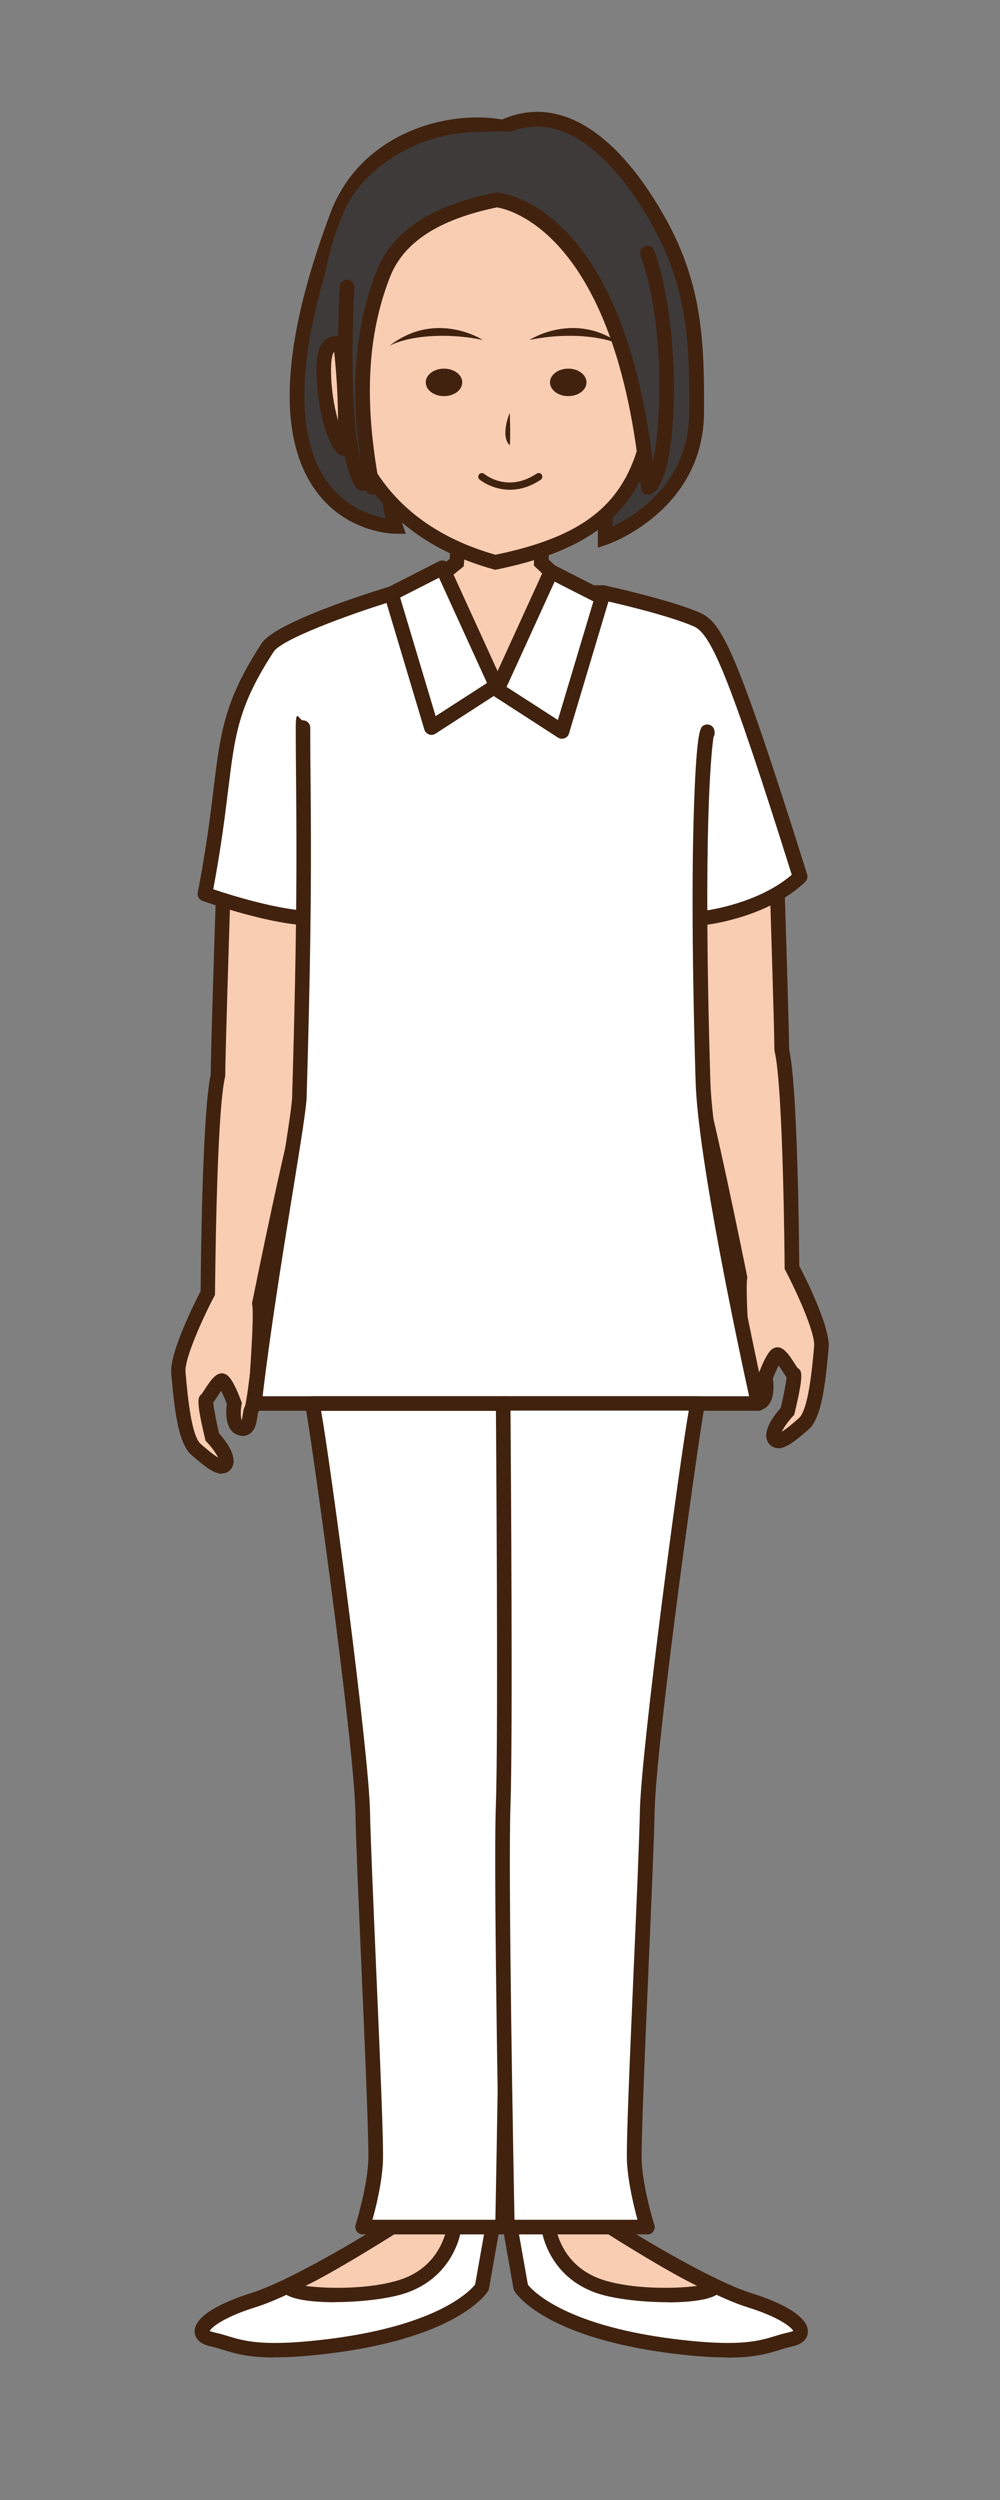 <svg id="_レイヤー_1" data-name="レイヤー_1" xmlns="http://www.w3.org/2000/svg" version="1.1" viewBox="0 0 800 2000"><rect x="0" y="0" width="800" height="2000" fill="#808080" stroke="none"/><defs><style>.st0{fill:#3e3a39}.st1{fill:#fff}.st2{fill:#f9cdb2}.st3{fill:#40220f}</style></defs><path class="st2" d="M166.2 1034.3s-25.2 47.8-23.5 63.8c1.6 16 3.9 52.4 14.2 61.3 10.2 8.9 21.1 18.1 23.9 11.4 2.8-6.7-10.8-21.2-10.8-21.2s-6.8-28.5-4.8-29.9c2-1.4 9.7-16.7 12.9-15.1 3.3 1.6 9.4 18.1 9.4 18.1s-3.4 17.2 4.9 20c8.3 2.8 7-13.1 8.6-14.8s4.8-28.6 4.9-30.6c.1-1.9 3.3-46.3 1.6-54.7 0 0 29.1-144.2 37.1-163.9 8-19.7 11.2-137.5-1.9-149.1-13.1-11.7-64.6-9.7-64.6-9.7s-4 123.7-4 140.3c-7.2 30.4-8.1 174-8.1 174z"/><path class="st3" d="M177.5 1179c-6.5 0-14.1-6.1-24.4-15.1-10.1-8.8-13.3-34.3-15.6-59.7l-.5-5.4c-1.6-16.3 18.9-57 23.5-65.9.1-15.8 1.2-142.6 8.1-173.2 0-18.8 3.8-134.8 4-139.8l.2-5.4 5.4-.2c5.5-.2 54.2-1.7 68.7 11.1 17.3 15.4 10.4 138.5 3.4 155.7-6.1 15.1-26.5 111.8-36.6 161.8 1 8.6-.3 33.8-1.7 53.9v.9c0 .3-2.7 30.2-6.6 34.2.8-.8 1-1.6 1-1.6-.2.6-.3 1.4-.4 2.4-.7 4.9-1.6 11.5-6.6 14.6-1.8 1.1-4.7 2.2-8.8.8-11.2-3.7-9.9-19.4-9.1-25-1.5-3.8-3.2-7.7-4.6-10.4-1.2 1.7-2.5 3.7-3.3 4.9-1.3 2-2.2 3.4-3 4.5.3 4 2.4 15 4.6 24.5 5.2 5.8 14.4 17.7 10.9 26.3-1.2 3-3.5 5-6.4 5.6-.7.2-1.5.3-2.3.3zm0-11.7zm6.5-441.5c-.8 24.2-3.8 120.3-3.8 134.6l-.2 1.4c-7 29.4-7.9 171.2-8 172.7v1.4l-.7 1.3c-9.4 17.9-23.9 50.1-22.9 60.5l.5 5.5c1.3 13.6 4.2 45.6 11.7 52 3.2 2.8 9.7 8.4 13.9 10.9-1.5-3.2-5.1-8.3-8.9-12.3l-1.1-1.1-.4-1.5c-7.4-31-5.8-33.6-2.9-35.8.5-.7 1.6-2.4 2.5-3.7 4.9-7.6 10-15.5 16.8-12.3 1.5.7 5.4 2.6 12.4 21.4l.6 1.5-.3 1.6c-.9 4.9-.7 10.1.2 12.3.4-1.6.7-3.7.9-4.9.4-2.6.6-4.6 1.7-6.3 1.3-4.2 3.9-25 4.1-27.9v-1c2.3-33.3 2.4-48.8 1.7-52.2l-.2-1.1.2-1.1c1.2-5.9 29.3-145 37.4-164.9 7.8-19.1 9.6-132.6-.4-142.6-7.5-6.7-35.6-8.6-55-8.3zm12.9 398.1zm-35.1-9zm4.4-80.6z"/><path class="st2" d="M633.8 1013.8s25.2 47.8 23.5 63.8c-1.6 16-3.9 52.4-14.2 61.3-10.2 8.9-21.1 18.1-23.9 11.4-2.8-6.7 10.8-21.2 10.8-21.2s6.8-28.5 4.8-29.9c-2-1.4-9.7-16.7-12.9-15.1-3.3 1.6-9.4 18.1-9.4 18.1s3.4 17.2-4.9 20c-8.3 2.8-7-13.1-8.6-14.8-1.6-1.7-4.8-28.6-4.9-30.6-.1-1.9-3.3-46.3-1.6-54.7 0 0-29.1-144.2-37.1-163.9-8-19.7-11.2-137.5 1.9-149.1 13.1-11.7 64.6-9.7 64.6-9.7s4 123.7 4 140.3c7.2 30.4 8.1 174 8.1 174z"/><path class="st3" d="M622.5 1158.5c-.8 0-1.5 0-2.3-.3-2.9-.7-5.2-2.7-6.4-5.6-3.6-8.6 5.6-20.5 10.8-26.3 2.2-9.5 4.4-20.5 4.6-24.5-.8-1.1-1.7-2.5-3-4.5-.8-1.3-2.1-3.2-3.3-4.9-1.4 2.7-3.1 6.5-4.6 10.4.8 5.5 2.1 21.3-9.1 25-4 1.3-7 .3-8.8-.8-5-3.1-5.9-9.8-6.6-14.6-.1-1-.2-1.9-.4-2.4 0 0 .2.8 1 1.6-3.9-4.1-6.5-33.9-6.5-34.2v-.6c-1.4-20.3-2.8-45.5-1.7-54.2-10.1-50-30.5-146.8-36.6-161.8-7-17.2-13.8-140.4 3.4-155.7 14.5-12.9 63.2-11.4 68.7-11.1l5.4.2.2 5.4c.2 5 3.9 121 4 139.8 6.9 30.6 8 157.4 8.1 173.2 4.6 8.9 25.2 49.6 23.5 65.9l-.5 5.4c-2.4 25.4-5.5 51-15.6 59.7-10.3 9-17.9 15.1-24.4 15.1zm16.1-63.8c2.9 2.1 4.5 4.9-2.9 35.8l-.4 1.5-1.1 1.1c-3.7 4-7.2 9-8.8 12.3 4.2-2.6 10.6-8.1 13.7-10.9 7.4-6.4 10.4-38.4 11.7-52l.5-5.5c1-10.4-13.5-42.6-22.9-60.5l-.7-1.3v-1.4c0-1.4-1-143.3-8-172.7l-.2-1.4c0-14.3-3-110.4-3.8-134.6-19.3-.3-47.5 1.6-55 8.3-9.9 9.9-8.2 123.4-.4 142.6 8.1 20 36.2 159 37.4 164.9l.2 1.1-.2 1.1c-.8 4.4-.2 25 1.7 52.5v.7c.2 2.8 2.9 23.8 4.1 27.9 1.1 1.7 1.3 3.7 1.7 6.3.2 1.1.4 3.2.8 4.8.9-2.3 1.2-7.4.2-12.2l-.3-1.6.6-1.5c7-18.8 10.9-20.7 12.4-21.4 6.8-3.3 11.9 4.6 16.8 12.2.8 1.3 1.9 3 2.5 3.7zm-35.5 8.7zm35.1-9z"/><path class="st1" d="M313.7 1781.6s-73.8 47-111.5 58.7c-37.7 11.7-50.7 27.3-32.5 31.2 18.2 3.9 26.9 12.8 85.3 6.5 108.4-11.7 130.5-48.1 130.5-48.1l8.5-48.3h-80.3z"/><path class="st3" d="M219.7 1886c-21.2 0-31.6-3.2-41.1-6.1-3.4-1-6.6-2-10.1-2.8-10.7-2.3-12.6-8.2-12.8-11.5-.7-15.2 31.1-26.7 44.7-31 36.5-11.3 109.4-57.5 110.1-58 .9-.6 2-.9 3.1-.9h80.3c1.7 0 3.4.8 4.5 2.1s1.6 3.1 1.3 4.8l-8.5 48.3c-.1.7-.4 1.4-.8 2-1 1.6-24.9 39-134.9 50.8-14.7 1.6-26.4 2.2-35.9 2.2zm-52-21.3c.5.3 1.5.7 3.3 1.1 4 .9 7.6 1.9 11.1 3 12.8 3.9 27.2 8.3 72.4 3.4 94.5-10.2 121.6-39.5 125.6-44.6l7.1-40.1h-71.6c-10.8 6.8-76 47.4-111.5 58.4-24.1 7.5-34.5 15.5-36.3 18.8z"/><path class="st2" d="M363.4 1781.6s-3.9 35.4-41.6 47.7c-37.7 12.3-108.5 5.7-86.8-2.9 21.6-8.5 78.8-44.8 78.8-44.8h49.6z"/><path class="st3" d="M267.9 1841.8c-21.2 0-39.9-2.9-42.4-9.8-.8-2.1-1.6-7.5 7.3-11 20.9-8.3 77.2-44 77.8-44.3.9-.6 2-.9 3.1-.9h49.6c1.7 0 3.2.7 4.4 1.9 1.1 1.2 1.6 2.9 1.5 4.5-.2 1.6-4.8 39.3-45.6 52.6-13.3 4.3-35.7 6.9-55.7 6.9zm-23.5-13.1c16.7 2.4 51.5 2.9 75.6-4.9 24.4-7.9 33.1-26.4 36.1-36.3h-40.7c-8.3 5.2-48.2 30.2-71 41.2z"/><path class="st1" d="M488.4 1781.6s73.8 47 111.5 58.7c37.7 11.7 50.7 27.3 32.5 31.2-18.2 3.9-26.9 12.8-85.3 6.5-108.4-11.7-130.5-48.1-130.5-48.1l-8.5-48.3h80.3z"/><path class="st3" d="M582.4 1886c-9.5 0-21.2-.6-35.9-2.2-110-11.9-133.9-49.2-134.9-50.8-.4-.6-.6-1.3-.8-2l-8.5-48.3c-.3-1.7.2-3.5 1.3-4.8 1.1-1.3 2.7-2.1 4.5-2.1h80.3c1.1 0 2.2.3 3.1.9.7.5 73.6 46.7 110.1 58 13.7 4.2 45.4 15.8 44.7 31-.1 3.3-2 9.2-12.7 11.5-3.5.8-6.7 1.7-10.1 2.8-9.5 2.9-20 6.1-41.1 6.1zm-160.2-58.4c3.9 5 30.9 34.3 125.6 44.6 45.1 4.9 59.6.5 72.4-3.4 3.5-1.1 7.1-2.1 11.1-3 1.7-.4 2.7-.8 3.3-1.1-1.8-3.3-12.2-11.3-36.3-18.8-35.5-11-100.7-51.6-111.5-58.4h-71.6l7.1 40.1z"/><path class="st2" d="M438.7 1781.6s3.9 35.4 41.6 47.7c37.7 12.3 108.5 5.7 86.8-2.9-21.6-8.5-78.8-44.8-78.8-44.8h-49.6z"/><path class="st3" d="M534.3 1841.8c-20.1 0-42.5-2.6-55.7-6.9-40.8-13.3-45.4-51-45.6-52.6-.2-1.7.3-3.3 1.5-4.5 1.1-1.2 2.7-1.9 4.4-1.9h49.6c1.1 0 2.2.3 3.1.9.6.4 56.9 36.1 77.8 44.3 8.9 3.5 8.1 8.9 7.3 11-2.5 6.9-21.1 9.8-42.4 9.8zm-88.3-54.3c3 9.9 11.7 28.3 36.1 36.3 24 7.8 58.9 7.3 75.6 4.9-22.8-10.9-62.8-36-71-41.2H446z"/><path class="st1" d="M566.1 734s46-5.9 74-32.5c-54.4-173.2-67.2-199-82.8-205.8-23.7-10.4-74.9-21.5-74.9-21.5l-169.3.8s-88.5 27-99 43.1c-42.8 65.8-28.7 85.9-50.2 197.2 48.7 16.9 75.7 18.8 75.7 18.8"/><path class="st3" d="M566.1 739.9c-2.9 0-5.4-2.2-5.8-5.1-.4-3.2 1.9-6.1 5.1-6.5.4 0 41.6-5.6 68-28.5-50.8-161.7-64.8-192.7-78.4-198.7-21.5-9.4-67.3-19.7-73.2-21l-167.8.8c-35.9 11-88.6 30.6-95 40.4-28.3 43.4-31 66-36.5 110.9-2.5 20.4-5.6 45.6-11.9 79.2 44.5 14.9 69.2 16.8 69.4 16.8 3.2.2 5.7 3 5.4 6.2-.2 3.2-3.1 5.5-6.2 5.4-1.1 0-28.3-2.1-77.2-19.1-2.7-1-4.4-3.8-3.8-6.6 6.9-35.7 10.1-62.1 12.7-83.4 5.5-45.2 8.6-70.1 38.3-115.9 11.1-17.1 87.1-40.9 102.2-45.5.5-.2 1.1-.3 1.7-.3l169.3-.8c.3 0 .8 0 1.3.1 2.1.5 52.1 11.4 76 21.8 17.4 7.6 28.6 26.6 86 209.4.7 2.1 0 4.5-1.5 6-29.1 27.7-75.3 33.8-77.3 34.1h-.7z"/><g><path class="st2" d="M368.3 414l-2.9 36-9.8 7.9v86.3l79.1 7.8 6.1-94.7-7.8-7.3 1-36h-65.7z"/><path class="st3" d="M440.1 558.5l-90.4-8.9v-94.4l10-8.1 3.2-38.9H440l-1.1 39.4 7.9 7.4-6.7 103.6zm-78.7-19.6l67.8 6.7 5.6-85.9-7.7-7.2.9-32.6h-54.3L371 453l-9.5 7.8V539z"/></g><g><path class="st1" d="M566 586.5c.5-9.6-10.7 36.8-3.4 278.8 2 67.8 44.2 257.4 44.2 257.4h-403c10.3-92.6 35.3-225.5 35.9-245 5.4-180.3 2.9-223.3 2.9-295.6"/><path class="st3" d="M203.8 1128.6c-1.7 0-3.3-.7-4.4-1.9s-1.6-2.9-1.5-4.5c5.9-53.3 16.9-121 24.9-170.5 6-37 10.7-66.2 10.9-74.1 4.1-138.6 3.6-196.7 3.2-248-.1-15.6-.3-30.8-.3-47.5s2.6-5.8 5.8-5.8 5.8 2.6 5.8 5.8c0 16.7.1 31.8.3 47.4.4 51.4.9 109.6-3.2 248.5-.3 8.7-4.8 36.8-11.1 75.6-7.7 47.3-18 111.4-24.1 163.4h389.2c-7.8-35.6-41-190.5-42.8-251.4-3.5-116.4-2.6-185.7-1.2-223.3 2.1-58.8 5.1-60.5 7.5-61.9 1.9-1.1 4.2-1.1 6 0 3.1 1.9 2.9 5.2 2.9 6.5 0 1-.4 2-.9 2.8-1.7 11.6-8.6 73-2.5 275.5 2 66.5 43.7 254.4 44.1 256.3.4 1.7 0 3.5-1.1 4.9-1.1 1.4-2.8 2.2-4.6 2.2H203.8z"/></g><g><path class="st1" d="M353.9 454.2l43 94.4-51.8 33.4-32-107 40.8-20.8z"/><path class="st3" d="M345.1 587.9c-.7 0-1.4-.1-2-.4-1.7-.6-3.1-2.1-3.6-3.8l-32-107c-.8-2.7.4-5.6 2.9-6.9l40.8-20.8c1.4-.7 3.1-.8 4.6-.3 1.5.5 2.7 1.6 3.4 3.1l43.1 94.4c1.2 2.6.3 5.8-2.2 7.3L348.3 587c-1 .6-2.1.9-3.2.9zm-25-109.9l28.4 94.9 41.1-26.5-38.4-84.2-31 15.8z"/></g><g><path class="st1" d="M440.8 457.3l-43 94.4 51.8 33.4 32-107-40.8-20.8z"/><path class="st3" d="M449.6 591c-1.1 0-2.2-.3-3.2-.9l-51.8-33.5c-2.4-1.6-3.4-4.7-2.2-7.3l43.1-94.4c.7-1.5 1.9-2.6 3.4-3.1s3.2-.4 4.6.3l40.8 20.8c2.5 1.3 3.8 4.2 2.9 6.9l-32 107c-.5 1.8-1.9 3.2-3.6 3.8-.7.2-1.3.4-2 .4zm-44.4-41.5l41.1 26.5 28.4-94.9-31-15.8-38.4 84.2z"/></g><g><path class="st1" d="M249.7 1122.7c2.6 6.5 39.1 269.1 40.4 326.3 1.2 57.2 11.6 257.4 10.3 280.8-1.3 23.4-10.3 51.8-10.3 51.8H402s5.5-279.3 3.3-337.8 0-321.1 0-321.1H249.7z"/><path class="st3" d="M402 1787.5H290.1c-1.9 0-3.6-.9-4.7-2.4s-1.4-3.5-.9-5.2c0-.3 8.8-28 10.1-50.4.7-13.2-2.4-85.1-5.4-154.7-2.3-52.1-4.4-101.3-4.9-125.6-1.3-58.5-37.7-316.2-40.1-324.5-.7-1.8-.4-3.7.6-5.3 1.1-1.6 3-2.4 4.9-2.4h155.6c1.6 0 3.1.6 4.2 1.7s1.7 2.6 1.7 4.2c0 2.6-2.2 263.1 0 320.8 2.2 58-3.2 335.4-3.3 338.1 0 3.2-2.7 5.7-5.8 5.7zm-104.1-11.7h98.4c.8-40.2 5.2-278.7 3.2-331.7-2-53.1-.4-276.2 0-315.4H256.9c8.1 46.2 38.1 272.1 39.1 320.3.5 24.2 2.7 73.3 4.9 125.4 3 69.9 6.2 142.1 5.4 155.9-.9 16.7-5.5 35.4-8.4 45.7z"/></g><g><path class="st1" d="M558.1 1122.7c-2.6 6.5-39.1 269.1-40.4 326.3-1.2 57.2-11.6 257.4-10.3 280.8 1.3 23.4 10.3 51.8 10.3 51.8H405.8s-5.5-279.3-3.3-337.8 0-321.1 0-321.1h155.6z"/><path class="st3" d="M517.7 1787.5H405.8c-3.2 0-5.8-2.5-5.8-5.7 0-2.8-5.5-280.2-3.3-338.1 2.1-57.7 0-318.2 0-320.8 0-1.6.6-3.1 1.7-4.2s2.6-1.7 4.2-1.7h155.6c1.9 0 3.8 1 4.8 2.6 1 1.5 1.3 3.5.7 5.2-2.5 9.5-38.8 266-40 324.5-.5 24.3-2.7 73.5-4.9 125.6-3 69.6-6.1 141.5-5.4 154.7 1.2 22.4 10 50.1 10.1 50.4.6 1.8.2 3.7-.9 5.2s-2.9 2.4-4.7 2.4zm-106.1-11.7H510c-2.8-10.2-7.4-29-8.4-45.7-.8-13.8 2.4-86 5.4-155.9 2.3-52 4.4-101.2 4.9-125.4 1-48.3 31-274.1 39.1-320.3H408.4c.3 39.3 1.9 262.4 0 315.4-2 53 2.4 291.6 3.2 331.7z"/></g><g><path class="st0" d="M316.4 421.2c-8.1-24-2.6-36.1-2.6-36.1l170.3 3.8V430s72.6-24.7 73.1-99.7c.4-61.2-2.5-104.9-32.4-156.7-29.9-51.8-73.3-94.9-122.6-71.8-39.1-7.8-109 7.7-132.7 70.8-93.4 248.9 46.8 248.6 46.8 248.6z"/><path class="st3" d="M478.3 438.1v-43.5l-160-3.5c-.7 4.7-1.1 14.2 3.7 28.2l2.6 7.7h-8.1c-2 0-40.4-.5-65-36-30.1-43.4-25.8-117.6 12.8-220.5 24.3-64.7 94.2-82.6 137.4-74.9 43.8-19.3 89.3 7.3 128.4 75 31.4 54.3 33.5 100.4 33.1 159.7-.5 78.3-76.3 105-77.1 105.2l-7.7 2.6zm-168.2-58.9l179.9 4v38c18-8.5 61.1-34.6 61.4-91 .4-57.4-1.7-102-31.6-153.7-20.9-36.3-63.7-93.5-115-69.5l-1.7.8-1.9-.4c-37.8-7.6-104.1 8.6-126.1 67.2-46.2 123.3-33.3 182-14.2 209.6 15.1 21.8 36.1 28.4 47.5 30.3-4.9-20-.5-30.5.1-31.8l1.6-3.5z"/><path class="st2" d="M524.1 305.9c-4.8 89.6-40 126-127.9 143.9-116.1-32.2-120.7-128.1-120.7-128.1S231 128.1 387.4 119.5c156.4-8.6 136.7 186.4 136.7 186.4z"/><path class="st3" d="M396 455.8l-1.4-.4c-114.1-31.6-124.2-124.5-124.9-132.8-1.9-8.3-21.8-104 23-163.5 21-27.9 52.7-43.1 94.4-45.4 42-2.4 75.7 9.5 100 35 52.1 54.5 43.4 151.8 42.8 157.7-4.8 90.1-40.8 130.5-132.6 149.2l-1.4.3zm1.2-330.7c-3.1 0-6.2 0-9.4.3-38.1 2.1-66.9 15.8-85.7 40.8-42.6 56.6-21.1 153.4-20.9 154.3v1c.3 3.7 6.1 91.4 115.2 122.3 86.5-17.9 117.3-52.9 121.9-138.2v-.3c.1-1 9.2-97.5-39.7-148.6-20.1-21-47.4-31.6-81.4-31.6z"/><ellipse class="st3" cx="355.2" cy="305.9" rx="14.6" ry="11"/><path class="st3" d="M386.3 272s-37.4-24.4-74.8 4.7c14.9-7.9 44.9-11 74.8-4.7z"/><ellipse class="st3" cx="454.6" cy="305.9" rx="14.6" ry="11"/><path class="st3" d="M423.5 272s37.4-24.4 74.8 4.7c-14.9-7.9-44.9-11-74.8-4.7zM407.8 330.3s-7.9 18.1 0 26c.8-6.3 0-26 0-26zM408 391.8c-14.5 0-24.2-8-24.4-8.2-1.2-1-1.4-2.9-.3-4.1 1-1.2 2.9-1.4 4.1-.4.7.6 18.7 15.3 41.9-.2 1.3-.9 3.2-.5 4.1.8.9 1.3.5 3.2-.8 4.1-9 6-17.4 8-24.6 8z"/><path class="st0" d="M536.1 236.3c6.5 68.2-4.8 141-21.5 148.8-21-223.1-115.9-225-115.9-225-38.1 7.8-63.7 5.8-87.5 45.4-25.4 42.2-22.1 92.2-20.8 178.8-38.8-27.6-48.4-146.2-13.5-218.5 0 0 24.4-61.9 125.7-60.6 101.3 1.4 133.5 131.2 133.5 131.2z"/><path class="st3" d="M297.9 395.7c-2.8 0-5.2-2-5.7-4.8-13.1-69.5-10.2-124.7 8.9-173.7 12.5-32 43.5-52.6 94.9-63.1.5-.1 1-.1 1.6-.1 4.2.3 99.7 9.2 124.7 215.7 7.3-33.2 9.1-113.5-9.9-165.2-1.1-3 .4-6.4 3.5-7.5 3.1-1.1 6.4.4 7.5 3.5 22.1 60.3 20.6 184-2.3 194.7-1.7.8-3.7.7-5.4-.2-1.7-.9-2.7-2.6-2.9-4.5-19.3-204.9-106.7-223.3-115.3-224.6-46.6 9.7-74.6 27.9-85.5 55.7-18.3 46.8-20.9 100-8.3 167.3.6 3.2-1.5 6.2-4.7 6.8-.4 0-.7.1-1.1.1z"/><g><path class="st2" d="M272.5 275.4s-12.7-6.2-13.4 16.6c-.9 29.2 8.6 63.3 16.4 67.2 2.9-39.9-2.9-83.8-2.9-83.8z"/><path class="st3" d="M275.4 365c-.9 0-1.8-.2-2.6-.6-11.9-5.9-20.5-44.5-19.6-72.6.3-10.8 3.3-17.9 8.8-21.2 6.2-3.7 12.4-.8 13.1-.5 1.8.9 3 2.5 3.2 4.5.2 1.8 5.9 44.9 3 85-.1 1.9-1.2 3.7-2.9 4.7-.9.5-1.9.8-2.9.8zm-8.1-83.7c-1.1 1.5-2.2 4.9-2.4 10.9-.5 16.4 2.2 32.5 5.5 44.2 0-23.5-2-45.4-3.1-55.1z"/></g><path class="st3" d="M290 392.8c-1.7 0-3.3-.7-4.5-2.1-20.7-24.5-14.5-147.5-13.7-161.4.2-3.2 3-5.8 6.2-5.5 3.2.2 5.7 2.9 5.5 6.2-2.9 52.9-2.5 137.3 11 153.2 2.1 2.5 1.8 6.2-.7 8.2-1.1.9-2.4 1.4-3.8 1.4z"/></g></svg>